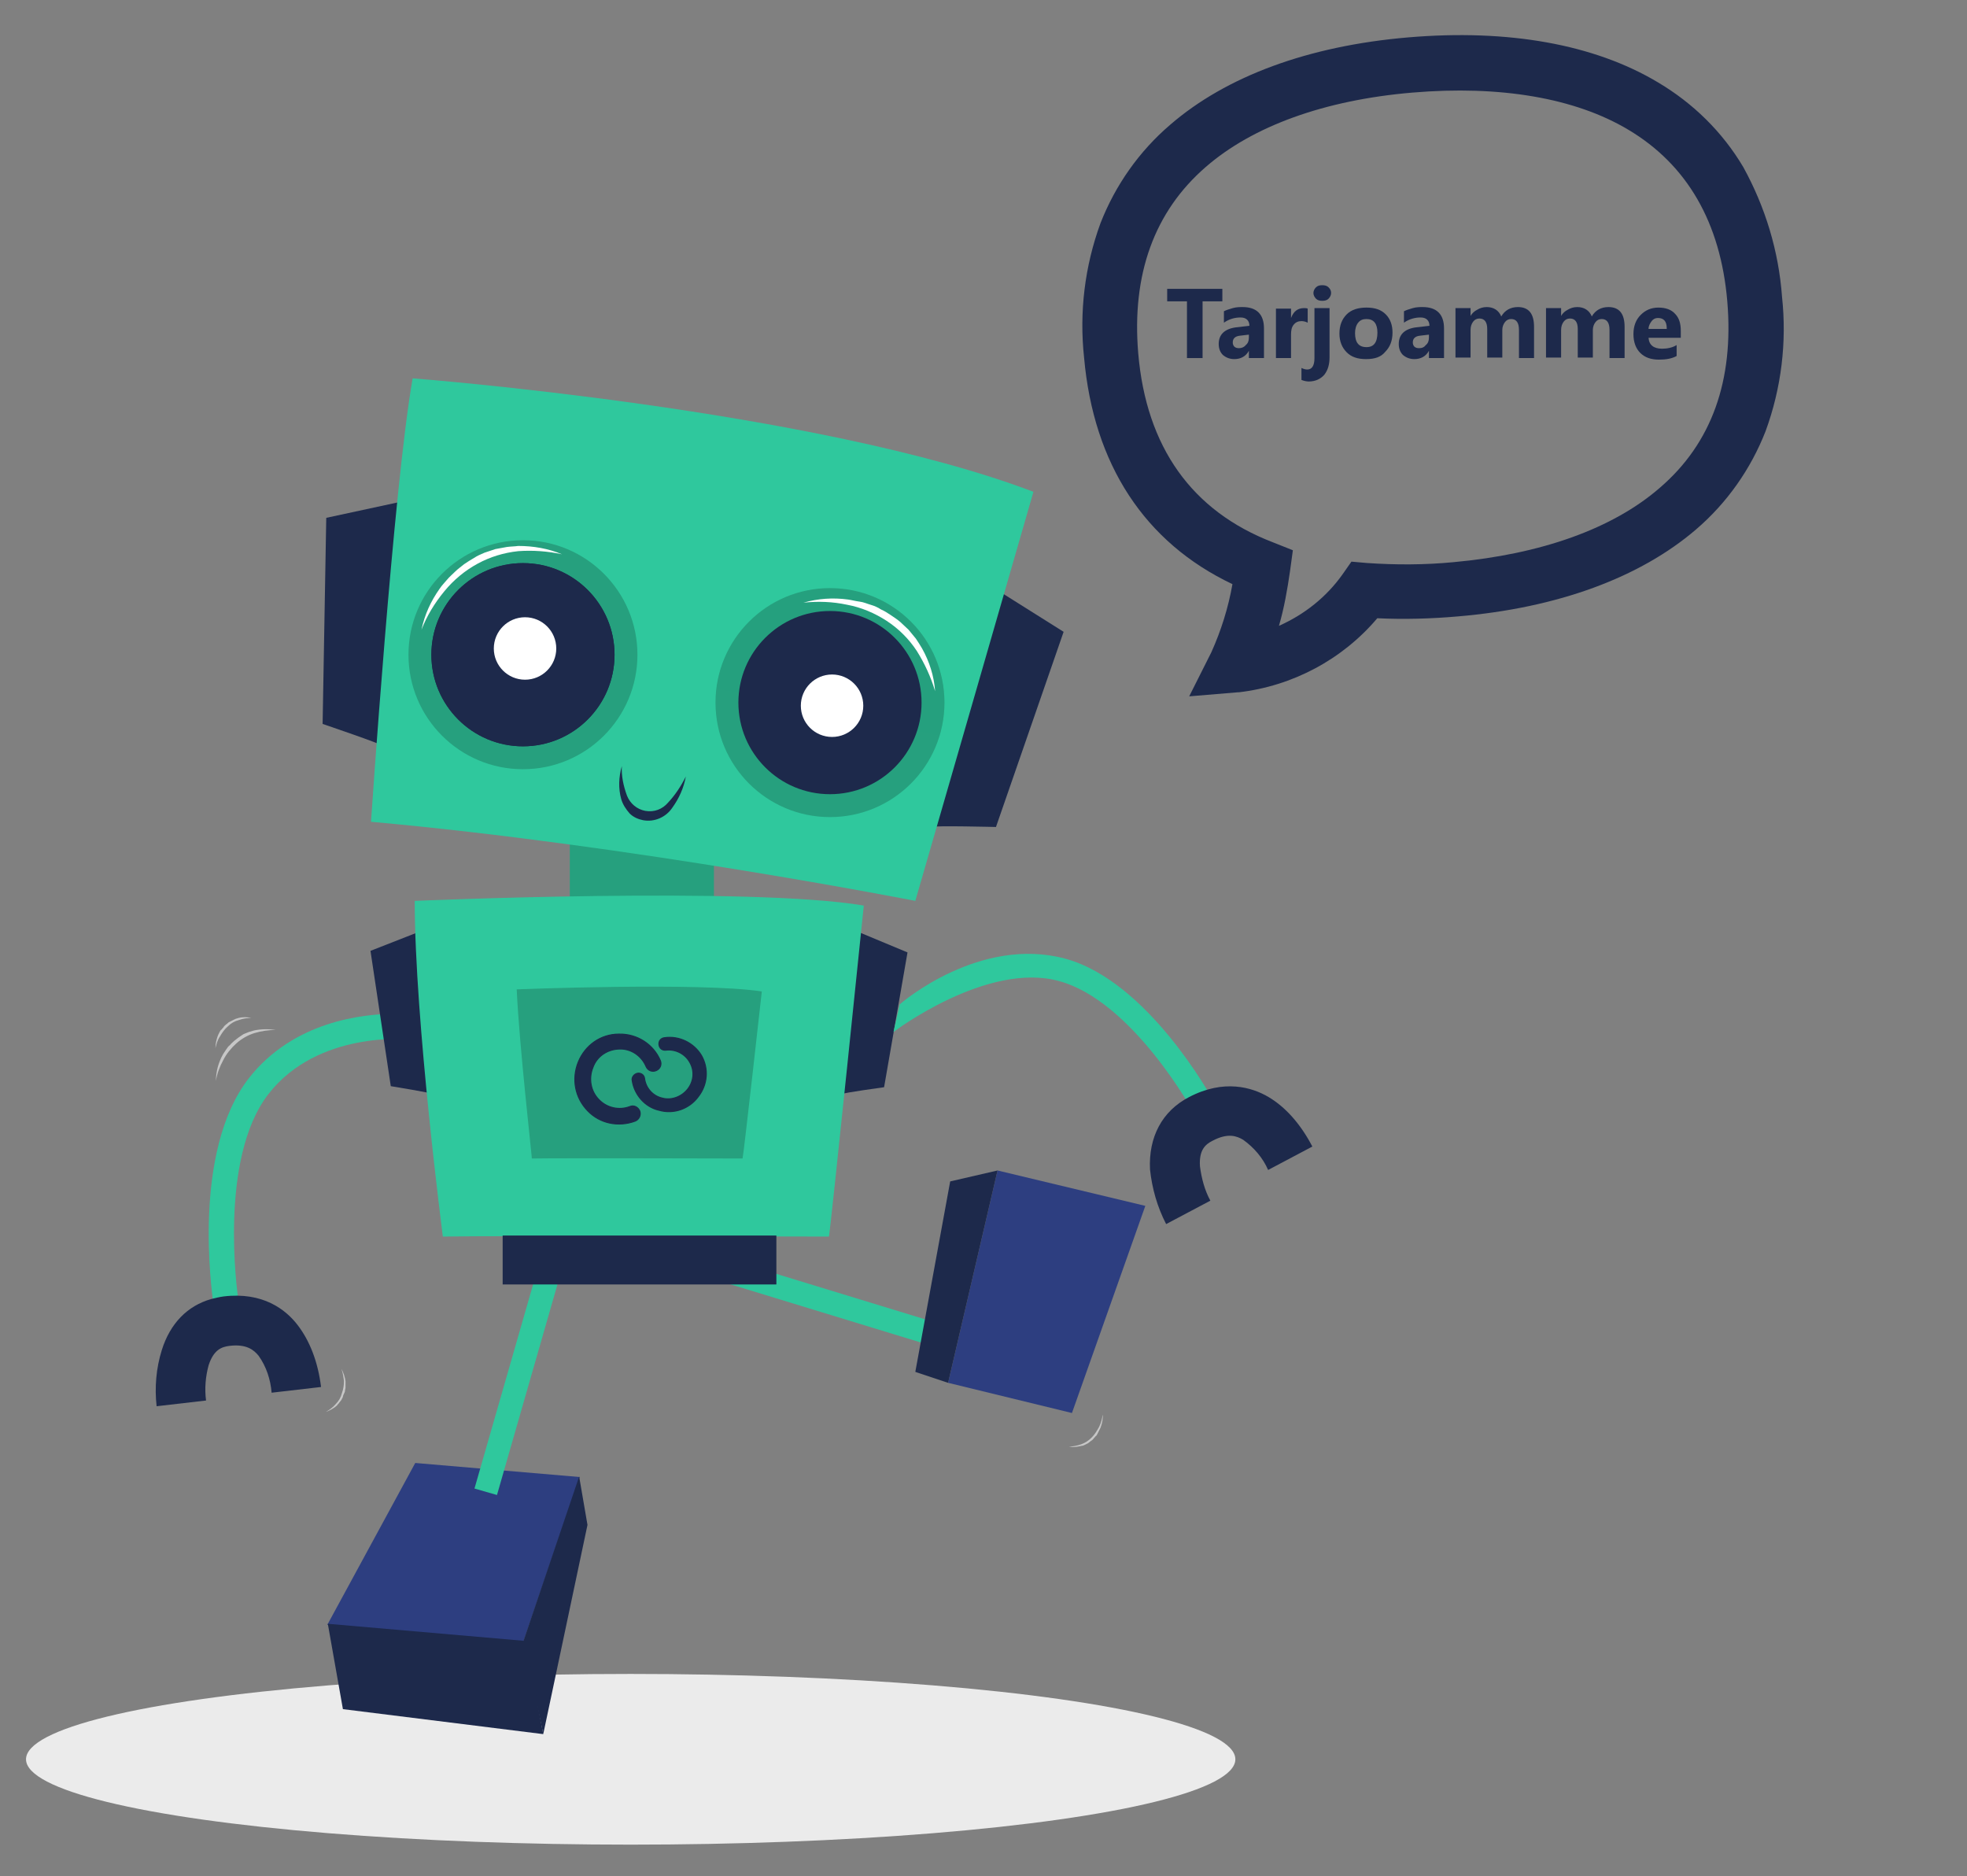 <?xml version="1.0" encoding="utf-8"?>
<!-- Generator: Adobe Illustrator 27.2.0, SVG Export Plug-In . SVG Version: 6.00 Build 0)  -->
<svg version="1.1" id="Layer_1" xmlns="http://www.w3.org/2000/svg" xmlns:xlink="http://www.w3.org/1999/xlink" x="0px" y="0px"
	 viewBox="0 0 378 360.5" style="enable-background:new 0 0 378 360.5;" xml:space="preserve">
<rect x="0" y="0" width="378" height="360.5" fill="#808080" stroke="none"/>
<style type="text/css">
	.st0{fill:#EBEBEB;}
	.st1{fill:#26A07E;}
	.st2{fill:#37474F;}
	.st3{fill:#1D294B;}
	.st4{fill:#2FC89D;}
	.st5{opacity:0.1;enable-background:new    ;}
	.st6{opacity:0.2;enable-background:new    ;}
	.st7{opacity:0.2;fill:#26A07E;enable-background:new    ;}
	.st8{fill:#FFFFFF;}
	.st9{fill:#2D3E80;}
	.st10{fill:#1D294B;stroke:#1D294B;stroke-width:0.2;stroke-miterlimit:4.001;}
	.st11{fill:#1D294B;stroke:#1D294B;stroke-width:0.2;}
	.st12{fill:#C7C7C7;}
	.st13{enable-background:new    ;}
</style>
<g id="Group_4026" transform="translate(-115.087 -1008.016)">
	<g id="Group_3343" transform="translate(115.087 1008.016)">
		<g id="Group_625" transform="translate(0)">
			<g id="Oops_404_Error_with_a_broken_robot-cuate" transform="translate(0 0)">
				<g id="freepik--Shadow--inject-10" transform="translate(0 248.935)">
					<ellipse id="Ellipse_587" class="st0" cx="121.2" cy="89.1" rx="116.2" ry="16.4"/>
				</g>
				<g id="freepik--Robot--inject-10" transform="translate(20.497)">
					<rect id="Rectangle_3303" x="89" y="162" class="st1" width="27.7" height="11.8"/>
					<rect id="Rectangle_3307" x="89" y="173.8" class="st2" width="27.7" height="2.3"/>
					<rect id="Rectangle_3308" x="76.1" y="232.7" class="st2" width="52.6" height="2.3"/>
					<path id="Path_15088" class="st3" d="M53,143.3c0-0.3-11.5-4.2-11.5-4.2l0.7-39.6l15.3-3.3L53,143.3z"/>
					<path id="Path_15090" class="st3" d="M158.7,158.9c0.1-0.3,12.2,0,12.2,0l13-37.5l-13.2-8.3L158.7,158.9z"/>
					<path id="Path_15092" class="st4" d="M50.8,157.9c0,0,4.3-64.1,8-85.2c0,0,77.5,5.9,119.3,21.8c0,0-21.6,74.9-22.7,78.6
						C155.4,173.1,100.9,162.4,50.8,157.9z"/>
					<path id="Path_15099" class="st5" d="M127.6,133.7c0,0.8-0.7,1.5-1.5,1.5c-0.8,0-1.5-0.7-1.5-1.5c0-0.4,0.2-0.9,0.5-1.1
						c0.3-0.3,0.7-0.4,1.1-0.4C127,132.3,127.6,133,127.6,133.7L127.6,133.7z M127.6,133.7c0-0.4-0.2-0.7-0.4-0.9
						c-0.3-0.2-0.6-0.3-0.9-0.3c-0.7,0.1-1.1,0.7-1.1,1.4c0.1,0.7,0.7,1.1,1.4,1.1c0.2,0,0.5-0.1,0.6-0.3
						C127.4,134.4,127.6,134.1,127.6,133.7L127.6,133.7z"/>
					<path id="Path_15100" class="st5" d="M137.1,136.1c0,0.8-0.7,1.5-1.5,1.5c-0.4,0-0.7-0.1-1-0.4c-0.3-0.3-0.5-0.7-0.5-1.1
						c0-0.4,0.2-0.8,0.5-1.1c0.3-0.3,0.7-0.4,1.1-0.4C136.5,134.6,137.1,135.3,137.1,136.1z M137.1,136.1c0-0.4-0.2-0.7-0.4-0.9
						c-0.3-0.2-0.6-0.3-1-0.2c-0.7,0.1-1.2,0.7-1.1,1.4c0.1,0.6,0.5,1,1.1,1.1c0.3,0,0.7-0.1,0.9-0.3
						C137,136.8,137.1,136.4,137.1,136.1z"/>
					<path id="Path_15101" class="st5" d="M146.6,138.4c0,0.8-0.7,1.5-1.5,1.5c-0.4,0-0.7-0.1-1-0.4c-0.6-0.5-0.7-1.5-0.2-2.1
						c0.5-0.6,1.5-0.7,2.1-0.2C146.5,137.5,146.6,137.9,146.6,138.4z M146.6,138.4c0-0.4-0.2-0.7-0.4-0.9c-0.5-0.4-1.3-0.4-1.7,0.2
						c-0.4,0.5-0.4,1.3,0.2,1.7c0.2,0.2,0.4,0.2,0.6,0.3c0.3,0,0.7-0.1,0.9-0.3C146.5,139.1,146.6,138.7,146.6,138.4z"/>
					<path id="Path_15102" class="st5" d="M156.1,140.8c-0.1,0.8-0.8,1.5-1.6,1.4c-0.4,0-0.7-0.2-1-0.4c-0.6-0.6-0.6-1.6,0-2.1
						c0,0,0.1-0.1,0.1-0.1c0.3-0.3,0.8-0.4,1.2-0.3C155.7,139.4,156.2,140,156.1,140.8z M156.1,140.8c0-0.4-0.1-0.7-0.4-1
						c-0.5-0.5-1.3-0.5-1.7,0c-0.5,0.5-0.5,1.3,0,1.7c0.4,0.4,1.1,0.5,1.6,0.1C155.9,141.5,156.1,141.2,156.1,140.8z"/>
					<ellipse id="Ellipse_588" class="st6" cx="80" cy="125.8" rx="22" ry="22"/>
					<ellipse id="Ellipse_589" class="st3" cx="80" cy="125.8" rx="17.6" ry="17.6"/>
					<ellipse id="Ellipse_590" class="st1" cx="139" cy="135" rx="22" ry="22"/>
					<path id="Path_15104" class="st7" d="M160.4,140.1c-0.1,0.4-0.2,0.8-0.3,1.3l-42.9-9.1c0.1-0.8,0.2-1.5,0.4-2.3
						c2.8-11.8,14.7-19.1,26.5-16.3C155.9,116.4,163.2,128.3,160.4,140.1L160.4,140.1z"/>
					<ellipse id="Ellipse_592" class="st3" cx="139" cy="135" rx="17.6" ry="17.6"/>
					<path id="Path_15107" class="st3" d="M99,147.2c-0.6,2.1-0.7,4.3-0.1,6.4c0.3,1,0.9,1.9,1.6,2.7c0.7,0.7,1.6,1.1,2.6,1.3
						c2.2,0.4,4.4-0.6,5.6-2.4c1.3-1.8,2.2-3.8,2.6-6c-0.9,1.8-2,3.5-3.4,5c-1.1,1.3-2.7,1.9-4.4,1.6c-1.6-0.3-2.9-1.4-3.5-2.9
						C99.3,151,98.9,149.1,99,147.2z"/>
					<path id="Path_15109" class="st8" d="M60.5,121c0.6-2.9,1.8-5.5,3.5-7.9c0.4-0.6,0.9-1.1,1.4-1.7s1-1,1.6-1.6
						c0.5-0.5,1.1-0.9,1.7-1.4c0.6-0.4,1.2-0.8,1.9-1.2c0.6-0.4,1.3-0.7,2-1l2.1-0.7l2.2-0.4c0.7-0.1,1.5-0.1,2.2-0.2
						c2.9,0,5.8,0.5,8.4,1.6c-2.8-0.6-5.6-0.8-8.4-0.6c-2.8,0.3-5.4,1.1-7.8,2.4c-2.4,1.3-4.6,3.1-6.4,5.3
						C63,115.9,61.5,118.4,60.5,121z"/>
					<path id="Path_15111" class="st4" d="M55.4,194.8c-6.1,0-19.5,1.4-28.1,12.4c-11,14.2-7,41.3-6.9,42.5l4.8-0.7
						c0-0.3-3.8-26.3,5.9-38.8c9.5-12.2,26.8-10.5,26.9-10.5l0.5-4.8C58.4,195,57.2,194.8,55.4,194.8z"/>
					<path id="Path_15113" class="st3" d="M20.1,249.6c0.8-0.2,1.6-0.4,2.4-0.5c7.5-0.9,11.9,2.5,14.2,5.5s3.9,7,4.5,11.9l-9.5,1.1
						c-0.2-2.5-1-5-2.5-7.1c-0.9-1.1-2.3-2.3-5.6-1.9c-1.5,0.2-3,0.7-4,3.7c-0.6,2.2-0.8,4.5-0.5,6.8l-9.5,1.1
						c-0.4-3.6-0.1-7.3,1-10.8C12.2,254.3,15.5,250.9,20.1,249.6z"/>
					<path id="Path_15114" class="st3" d="M62.6,210.2c0-0.2-8-1.5-8-1.5l-3.9-26l9.7-3.8L62.6,210.2z"/>
					<path id="Path_15116" class="st3" d="M141.4,210.2c0-0.2,8-1.3,8-1.3l4.5-25.9l-9.6-4L141.4,210.2z"/>
					<path id="Path_15118" class="st4" d="M59.2,173.1c0,0,64.5-2.8,86.3,0.9c0,0-6.4,62.4-6.7,63.6c0,0-64.2-0.2-74.2,0
						C64.6,237.5,59.2,196,59.2,173.1z"/>
					<path id="Path_15119" class="st6" d="M78.8,190.1c0,0,35.2-1.4,47.1,0.4c0,0-3.5,31.5-3.7,32.1c0,0-35.1-0.1-40.5,0
						C81.8,222.7,79.3,201.1,78.8,190.1z"/>
					<path id="Path_15151" class="st9" d="M90.9,283.8l-10.8,31.6l-37.7-3.2l16.9-31.1L90.9,283.8z"/>
					<path id="Path_15152" class="st3" d="M90.8,283.7l1.6,9.3l-8.5,40.2l-3.8-17.9L90.8,283.7z"/>
					
						<rect id="Rectangle_3323" x="57.4" y="263.7" transform="matrix(0.276 -0.961 0.961 0.276 -198.574 268.394)" class="st4" width="42.8" height="4.5"/>
					
						<rect id="Rectangle_3326" x="138" y="227.7" transform="matrix(0.292 -0.956 0.956 0.292 -140.403 311.514)" class="st4" width="4.5" height="45.7"/>
					<path id="Path_15154" class="st9" d="M161.7,265.7l9.5-40.8l28.4,6.8l-14.1,39.8L161.7,265.7z"/>
					<path id="Path_15155" class="st3" d="M155.4,263.6l6.3,2.1l9.5-40.8l-9.1,2.1L155.4,263.6z"/>
					<path id="Path_15158" class="st4" d="M151.2,198.3c0.1-0.1,18-13.6,31.8-9.8c14.1,3.8,25.8,25.1,25.9,25.3l3.9-2.1
						c-0.5-0.9-12.7-23.2-28.6-27.5c-16.3-4.4-31.3,8.3-31.8,8.8L151.2,198.3z"/>
					<path id="Path_15160" class="st3" d="M203.6,235.2l8.5-4.5c-1.1-2-1.7-4.3-2-6.6c-0.2-3.1,1-4.2,2.4-4.9c3-1.6,4.7-0.9,5.9-0.2
						c2.1,1.5,3.8,3.5,4.8,5.8l8.5-4.5c-2.3-4.4-5.2-7.6-8.4-9.5s-8.6-3.5-15.3,0c-5.2,2.7-7.8,7.7-7.5,13.9
						C200.9,228.4,201.9,231.9,203.6,235.2L203.6,235.2z"/>
					<circle id="Ellipse_594" class="st8" cx="80.4" cy="124.6" r="6"/>
					<circle id="Ellipse_595" class="st8" cx="139.4" cy="135.6" r="6"/>
					<path id="Path_19431" class="st3" d="M80.5,315.3l3.4,17.9l-38.5-4.8l-2.9-16.4L80.5,315.3z"/>
					<path id="Path_15110" class="st8" d="M133.9,115.8c2.8-0.8,5.7-1,8.6-0.6c0.7,0.1,1.4,0.3,2.2,0.4s1.4,0.4,2.1,0.6
						c0.7,0.2,1.4,0.5,2,0.9c0.7,0.3,1.3,0.7,1.9,1.1c0.6,0.4,1.2,0.8,1.8,1.3l1.6,1.5l1.4,1.7c0.4,0.6,0.8,1.2,1.2,1.9
						c1.4,2.5,2.3,5.3,2.5,8.2c-0.8-2.7-2-5.3-3.5-7.7c-1.5-2.3-3.5-4.3-5.8-5.8c-2.3-1.5-4.9-2.6-7.6-3.1
						C139.5,115.6,136.7,115.5,133.9,115.8z"/>
					<ellipse id="Ellipse_604" class="st3" cx="80" cy="125.8" rx="17.6" ry="17.6"/>
					<circle id="Ellipse_606" class="st8" cx="80.4" cy="124.6" r="6"/>
					<g id="half-circle" transform="matrix(0.616, -0.788, 0.788, 0.616, 94.321, 136.269)">
						<path id="Path_13" class="st10" d="M-41.8,49c-0.5-0.5-1.2-0.5-1.7,0c-0.5,0.5-0.5,1.2,0,1.7c1.3,1.3,1.7,3.3,1,5
							c-0.7,1.8-2.4,2.9-4.3,2.9c-1.9,0-3.7-1.1-4.4-2.8c-0.8-1.7-0.4-3.7,0.9-5c0.5-0.5,0.4-1.3-0.1-1.7c0,0,0,0,0,0
							c-0.5-0.4-1.3-0.4-1.7,0.1c-1.9,2-2.5,5.1-1.3,7.6c1.1,2.7,3.8,4.4,6.7,4.3c2.9,0,5.5-1.7,6.6-4.4C-39.1,54.1-39.7,51-41.8,49
							z"/>
					</g>
					<g id="half-circle-2" transform="translate(82.419 139.499) rotate(-68)">
						<path id="Path_13-2" class="st11" d="M-50.6,46.3c-0.6,0.6-1.5,0.6-2.1,0c-0.6-0.6-0.6-1.5,0-2.1c1.6-1.6,2.1-4,1.2-6
							c-0.9-2.1-2.9-3.5-5.2-3.4c-2.3,0-4.4,1.3-5.3,3.4c-0.9,2-0.5,4.4,1,6c0.6,0.6,0.5,1.5-0.1,2.1c-0.6,0.5-1.5,0.5-2.1-0.1
							c-2.3-2.5-3-6.1-1.6-9.2c1.4-3.2,4.5-5.2,8-5.2c3.5,0,6.6,2,7.9,5.2C-47.5,40.2-48.2,43.9-50.6,46.3z"/>
					</g>
					<rect id="Rectangle_3312" x="76.1" y="237.4" class="st3" width="52.6" height="9.4"/>
				</g>
			</g>
			<path id="Path_15295" class="st12" d="M41.5,207.7c0-1.4,0.3-2.9,0.9-4.2c0.1-0.3,0.3-0.6,0.5-1c0.2-0.3,0.4-0.6,0.6-0.9
				c0.2-0.3,0.4-0.6,0.7-0.8c0.2-0.3,0.5-0.5,0.8-0.8c0.3-0.2,0.6-0.5,0.9-0.7l0.9-0.6l1-0.4c0.3-0.1,0.7-0.2,1-0.3
				c1.4-0.3,2.8-0.3,4.2-0.1c-1.4,0-2.8,0.2-4.1,0.6c-1.3,0.4-2.5,1.1-3.5,2c-1,0.9-1.9,2-2.5,3.2C42.2,205,41.7,206.3,41.5,207.7z"
				/>
			<path id="Path_15296" class="st12" d="M41.4,201.4c0-0.9,0.2-1.7,0.5-2.5c0.1-0.2,0.2-0.4,0.3-0.6c0.1-0.2,0.2-0.4,0.4-0.5
				c0.1-0.2,0.3-0.3,0.4-0.5c0.1-0.2,0.3-0.3,0.5-0.5c0.2-0.1,0.3-0.3,0.5-0.4l0.6-0.3l0.6-0.3c0.2-0.1,0.4-0.1,0.6-0.2
				c0.8-0.2,1.7-0.2,2.5,0c-0.8,0-1.6,0.1-2.4,0.4c-0.8,0.2-1.5,0.6-2.1,1.2c-0.6,0.5-1.1,1.2-1.5,1.9
				C41.8,199.8,41.6,200.6,41.4,201.4z"/>
			<path id="Path_15299" class="st12" d="M65.6,263c0.4,0.7,0.7,1.6,0.8,2.4c0,0.2,0,0.4,0,0.6c0,0.2,0,0.4,0,0.6
				c0,0.2-0.1,0.4-0.1,0.6c0,0.2-0.1,0.4-0.2,0.6c-0.1,0.2-0.2,0.4-0.2,0.6l-0.3,0.6l-0.4,0.5c-0.1,0.2-0.3,0.3-0.4,0.5
				c-0.6,0.6-1.4,1-2.2,1.3c0.7-0.4,1.4-0.9,1.9-1.5c0.6-0.6,1-1.3,1.2-2.1c0.3-0.8,0.4-1.6,0.4-2.4C66,264.6,65.9,263.8,65.6,263z"
				/>
			<path id="Path_19593" class="st12" d="M211.9,271.8c0.1,0.8-0.1,1.7-0.4,2.5c-0.1,0.2-0.2,0.4-0.3,0.6c-0.1,0.2-0.2,0.4-0.3,0.6
				c-0.1,0.2-0.2,0.4-0.4,0.5c-0.1,0.2-0.3,0.3-0.4,0.5c-0.2,0.2-0.3,0.3-0.5,0.4l-0.5,0.4l-0.6,0.3c-0.2,0.1-0.4,0.2-0.6,0.2
				c-0.8,0.2-1.7,0.3-2.5,0.2c0.8-0.1,1.6-0.2,2.4-0.5c0.8-0.3,1.4-0.7,2-1.3c0.6-0.6,1-1.3,1.4-2
				C211.6,273.4,211.8,272.6,211.9,271.8z"/>
		</g>
	</g>
</g>
<g id="Group_272" transform="translate(10.662 0) rotate(5)">
	<path id="Path_15293" class="st3" d="M335.5,27.9c1.7,8.6,1.4,17.5-0.9,26c-2.2,7.5-6.2,14.4-11.7,20C313,84,297.8,91.2,278.8,94.5
		c-5.1,0.9-10.3,1.5-15.4,1.7c-6,8.5-15.1,14.4-25.3,16.5l-0.1,0l-9.3,1.6l3.5-8.8c1.5-4.3,2.5-8.8,2.9-13.4
		c-17.5-6.5-28.6-20.6-32.2-40.9c-1.7-8.6-1.4-17.5,0.9-26c2.2-7.5,6.2-14.4,11.7-20c9.9-10.2,25.1-17.4,44.1-20.7
		s35.7-1.8,48.5,4.4c7.1,3.4,13.2,8.4,17.8,14.8C330.8,11,334.1,19.2,335.5,27.9z M325.1,29.7c-2.6-15-10-25.5-21.8-31.2
		C292.6-6.7,278-7.9,261.3-5s-30,9.1-38.3,17.7c-9.1,9.4-12.4,21.8-9.8,36.8c3.1,17.8,12.9,29.3,28.9,33.9l4,1.2l-0.2,4.1
		c-0.2,3.5-0.5,7.1-1.2,10.6c4.7-2.6,8.6-6.3,11.3-10.9l1.5-2.6l3,0c5.5-0.1,11.1-0.6,16.5-1.6c16.7-3,30-9.1,38.3-17.7
		C324.5,57.1,327.7,44.7,325.1,29.7z"/>
</g>
<g class="st13">
	<path class="st3" d="M234.9,57.9h-3.8v10.9h-3V57.9h-3.8v-2.4h10.6V57.9z"/>
	<path class="st3" d="M242.7,68.8H240v-1.4h0c-0.6,1.1-1.6,1.6-2.8,1.6c-0.9,0-1.6-0.3-2.2-0.8c-0.5-0.5-0.8-1.2-0.8-2.1
		c0-1.8,1.1-2.9,3.3-3.2l2.6-0.3c0-1-0.6-1.6-1.7-1.6c-1.1,0-2.2,0.3-3.2,1v-2.2c0.4-0.2,1-0.4,1.7-0.6c0.7-0.2,1.4-0.2,1.9-0.2
		c2.7,0,4.1,1.4,4.1,4.1V68.8z M240,64.9v-0.6l-1.7,0.2c-1,0.1-1.4,0.6-1.4,1.3c0,0.3,0.1,0.6,0.3,0.8c0.2,0.2,0.5,0.3,0.9,0.3
		c0.5,0,1-0.2,1.3-0.6C239.8,66,240,65.5,240,64.9z"/>
	<path class="st3" d="M251.3,62c-0.4-0.2-0.8-0.3-1.2-0.3c-0.6,0-1.1,0.2-1.5,0.7c-0.4,0.5-0.5,1.1-0.5,1.9v4.5h-2.9v-9.5h2.9v1.8h0
		c0.5-1.3,1.3-1.9,2.5-1.9c0.3,0,0.5,0,0.7,0.1V62z"/>
	<path class="st3" d="M255.5,68.6c0,1.4-0.3,2.5-1,3.4c-0.7,0.8-1.7,1.3-3,1.3c-0.4,0-0.9-0.1-1.4-0.3v-2.3c0.4,0.2,0.8,0.3,1.1,0.3
		c0.9,0,1.4-0.7,1.4-2.2v-9.6h2.9V68.6z M254.1,57.8c-0.5,0-0.9-0.1-1.2-0.4s-0.5-0.7-0.5-1.1c0-0.4,0.2-0.8,0.5-1.1
		s0.7-0.4,1.2-0.4c0.5,0,0.9,0.1,1.2,0.4c0.3,0.3,0.5,0.6,0.5,1.1c0,0.4-0.2,0.8-0.5,1.1C255,57.7,254.6,57.8,254.1,57.8z"/>
	<path class="st3" d="M262.5,69c-1.6,0-2.8-0.4-3.7-1.3c-0.9-0.9-1.4-2.1-1.4-3.6c0-1.6,0.5-2.8,1.4-3.7c0.9-0.9,2.2-1.3,3.8-1.3
		c1.6,0,2.8,0.4,3.7,1.3s1.3,2.1,1.3,3.5c0,1.6-0.5,2.8-1.4,3.7C265.4,68.6,264.2,69,262.5,69z M262.6,61.3c-0.7,0-1.2,0.2-1.6,0.7
		s-0.6,1.2-0.6,2c0,1.8,0.7,2.7,2.2,2.7c1.4,0,2.1-0.9,2.1-2.8C264.7,62.2,264,61.3,262.6,61.3z"/>
	<path class="st3" d="M277.4,68.8h-2.8v-1.4h0c-0.6,1.1-1.6,1.6-2.8,1.6c-0.9,0-1.6-0.3-2.2-0.8c-0.5-0.5-0.8-1.2-0.8-2.1
		c0-1.8,1.1-2.9,3.3-3.2l2.6-0.3c0-1-0.6-1.6-1.7-1.6c-1.1,0-2.2,0.3-3.2,1v-2.2c0.4-0.2,1-0.4,1.7-0.6c0.7-0.2,1.4-0.2,1.9-0.2
		c2.7,0,4.1,1.4,4.1,4.1V68.8z M274.6,64.9v-0.6l-1.7,0.2c-1,0.1-1.4,0.6-1.4,1.3c0,0.3,0.1,0.6,0.3,0.8c0.2,0.2,0.5,0.3,0.9,0.3
		c0.6,0,1-0.2,1.3-0.6C274.4,66,274.6,65.5,274.6,64.9z"/>
	<path class="st3" d="M294.8,68.8h-2.9v-5.4c0-1.4-0.5-2.1-1.5-2.1c-0.5,0-0.9,0.2-1.2,0.6s-0.5,0.9-0.5,1.5v5.3h-2.9v-5.5
		c0-1.3-0.5-2-1.5-2c-0.5,0-0.9,0.2-1.2,0.6c-0.3,0.4-0.5,0.9-0.5,1.6v5.3h-2.9v-9.5h2.9v1.5h0c0.3-0.5,0.7-0.9,1.3-1.2
		c0.5-0.3,1.1-0.5,1.8-0.5c1.3,0,2.3,0.6,2.8,1.8c0.7-1.2,1.8-1.8,3.2-1.8c2.1,0,3.1,1.3,3.1,3.8V68.8z"/>
	<path class="st3" d="M312.2,68.8h-2.9v-5.4c0-1.4-0.5-2.1-1.5-2.1c-0.5,0-0.9,0.2-1.2,0.6s-0.5,0.9-0.5,1.5v5.3h-2.9v-5.5
		c0-1.3-0.5-2-1.5-2c-0.5,0-0.9,0.2-1.2,0.6c-0.3,0.4-0.5,0.9-0.5,1.6v5.3h-2.9v-9.5h2.9v1.5h0c0.3-0.5,0.7-0.9,1.3-1.2
		c0.5-0.3,1.1-0.5,1.8-0.5c1.3,0,2.3,0.6,2.8,1.8c0.7-1.2,1.8-1.8,3.2-1.8c2.1,0,3.1,1.3,3.1,3.8V68.8z"/>
	<path class="st3" d="M323,64.9h-6.2c0.1,1.4,1,2.1,2.6,2.1c1,0,2-0.2,2.8-0.7v2.1c-0.9,0.5-2,0.7-3.4,0.7c-1.5,0-2.7-0.4-3.6-1.3
		c-0.8-0.8-1.3-2-1.3-3.6c0-1.6,0.5-2.8,1.4-3.7c0.9-0.9,2-1.4,3.4-1.4c1.4,0,2.5,0.4,3.2,1.2c0.8,0.8,1.1,1.9,1.1,3.3V64.9z
		 M320.3,63.1c0-1.4-0.6-2-1.7-2c-0.5,0-0.9,0.2-1.2,0.6c-0.3,0.4-0.6,0.9-0.6,1.5H320.3z"/>
</g>
</svg>
